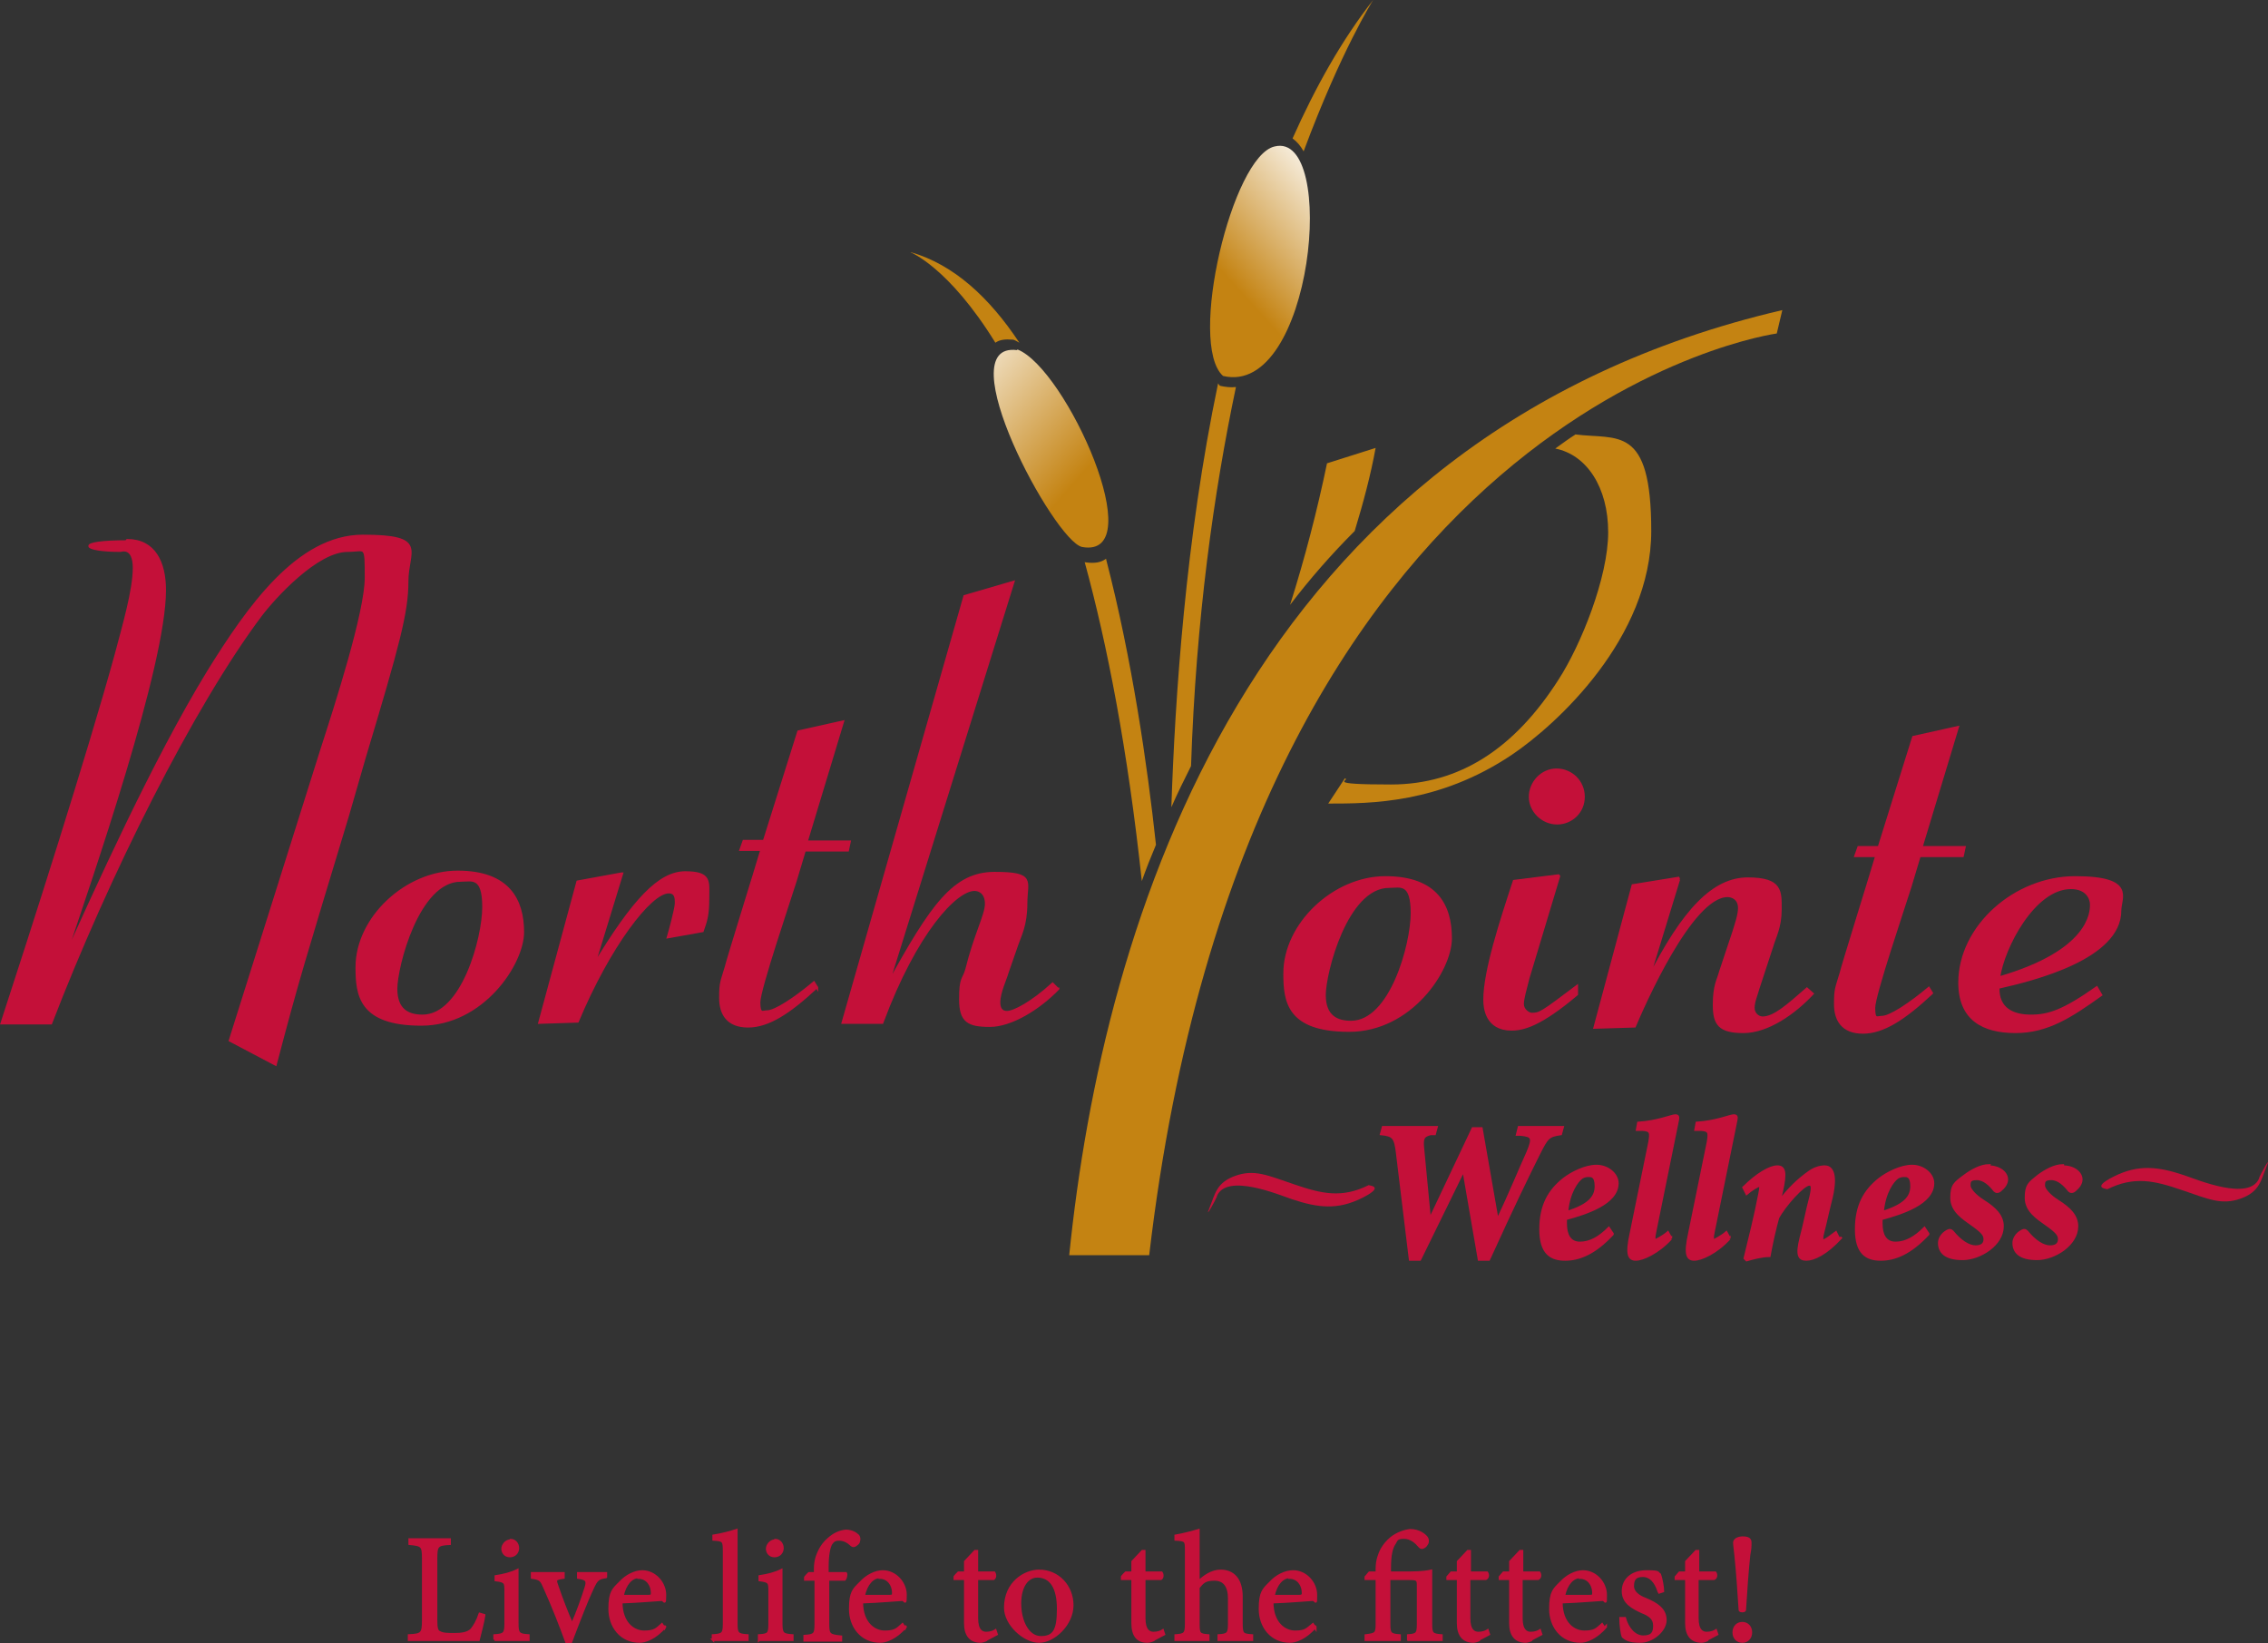 <?xml version="1.0" encoding="UTF-8"?>
<svg xmlns="http://www.w3.org/2000/svg" xmlns:xlink="http://www.w3.org/1999/xlink" id="Layer_1" data-name="Layer 1" viewBox="0 0 368.62 267.1">
  <rect x="0" y="0" width="368.62" height="267.1" fill="#333333" stroke="none"/>
  <defs>
    <style> .cls-1 { fill: url(#linear-gradient-2); } .cls-2 { fill: url(#linear-gradient); } .cls-3, .cls-4 { fill: #c41039; } .cls-5 { fill: #c48312; } .cls-4 { stroke: #c41039; stroke-width: .4px; } </style>
    <linearGradient id="linear-gradient" x1="150.75" y1="275.59" x2="175.75" y2="253.99" gradientTransform="translate(0 331.2) scale(1 -1)" gradientUnits="userSpaceOnUse">
      <stop offset="0" stop-color="#fff"></stop>
      <stop offset="1" stop-color="#c48312"></stop>
    </linearGradient>
    <linearGradient id="linear-gradient-2" x1="219.92" y1="302.45" x2="200.62" y2="284.85" gradientTransform="translate(0 331.2) scale(1 -1)" gradientUnits="userSpaceOnUse">
      <stop offset="0" stop-color="#fff"></stop>
      <stop offset="1" stop-color="#c48312"></stop>
    </linearGradient>
  </defs>
  <path class="cls-2" d="M165.28,56.9c-11.3-1.4,6,31,10.6,32,11.3,2-2.6-29-10.5-32.1"></path>
  <path class="cls-1" d="M198.78,61.1c14.6,3.5,18.7-39.8,8.4-37.3-6.9,1.5-14.2,32.1-8.4,37.3"></path>
  <path class="cls-5" d="M173.68,204h13.1c16.2-138.2,102-149.8,102-149.8l.9-3.8c-87.1,20.3-110.4,99.6-115.9,153.6h-.1Z"></path>
  <g>
    <path class="cls-4" d="M208.78,158.2c0-8,8-15.6,16.4-15.6s10.6,4.7,10.6,9.9-6.5,15-16.5,15-10.5-4.8-10.5-9.3ZM225.78,144.1c-7,0-10.5,14.1-10.5,17.6s2,4.4,4.3,4.4c6.5,0,9.9-12.6,9.9-17.7s-1.9-4.3-3.6-4.3h-.1Z"></path>
    <path class="cls-4" d="M253.38,142.4l-5,16.6c-.5,2-.9,3.3-.9,4.2s.9,1.6,1.5,1.6c1.3,0,1.6-.2,7.3-4.5v1.3c-5.9,5-8.7,5.7-10.6,5.7-4.1,0-4.4-3.5-4.4-4.8,0-4.7,2.7-12.9,4.8-19.3l7.2-.9.1.1ZM253.08,133.8c-2.4,0-4.4-2-4.4-4.3s1.9-4.4,4.3-4.4,4.4,1.9,4.4,4.4-2,4.3-4.3,4.3Z"></path>
    <path class="cls-4" d="M272.88,142.9l-5,16.3c5.8-11.5,10.7-16.4,16.2-16.4s5.3,2.1,5.3,5-.9,4.4-1.4,6.1l-2.2,6.7c-.3,1.1-.8,2.2-.8,3.2s.8,1.6,1.5,1.6c1.9,0,4.1-2,7.2-4.7l.9.8c-3,3.2-7.3,6.2-11.2,6.2s-4.8-1.2-4.8-4.4.7-4.1,1-5.3l2.2-6.6c.3-1,.9-2.7.9-3.8,0-1.6-1.2-2-1.9-2-5.9,0-13.7,17.9-15.1,21.2l-6.5.2,6.2-23.1,7.4-1.2.1.2Z"></path>
    <path class="cls-4" d="M313.98,161.4c-4.5,4.2-7.9,6.4-11.2,6.4s-4.5-2-4.5-4.6.2-2.6.9-5c.3-1.3,4.9-16,5.8-19.1h-3.4l.5-1.4h3.3l5.6-17.9,7.2-1.6-5.9,19.5h7l-.3,1.4h-7l-1.5,5c-1,3.2-5.9,17.6-5.9,19.7s.5,1.5,1.3,1.5c1.3,0,4.5-2.1,7.6-4.7l.5.8h0Z"></path>
    <path class="cls-4" d="M341.48,161.7c-4.9,3.5-8.7,6-13.9,6s-9.1-2-9.1-8c0-9.1,9-17.1,18.8-17.1s7.3,3.3,7.3,5.4c0,7.7-14,11.2-19.8,12.5-.1,3.5,2.4,4.6,5.3,4.6s5.3-.8,10.7-4.6l.7,1.2ZM339.88,147c0-1-.7-2.7-3.3-2.7-6,0-11,9.7-11.7,14.6,14.9-4.3,15-10.7,15-11.8v-.1Z"></path>
  </g>
  <g>
    <path class="cls-4" d="M20.68,87.8c4.4,0,6.1,3.6,6.1,8.1,0,12.2-11.7,46.1-16.6,60.6,5.3-11.7,14.7-32.7,23.7-47.4,6.4-10.3,14.5-22,25.1-22s7.2,2.4,7.2,7.4-1.4,10.2-6.9,28.5l-2.8,9.7c-7.1,23.5-8,26.2-11.7,40.3l-7.4-3.9,14.9-47.3c2.3-7.1,7.2-22.3,7.2-27.9s0-4.4-3-4.4c-5,0-11.9,7.6-14.1,10.5-11.1,14.8-24.9,42.4-34.1,66.3H.28c4.9-15,14-43.4,18.5-59.7,1.3-4.9,3-10.7,3-14.3s-2.1-2.8-2.2-2.8c-6.2,0-7.6-1.5,1.2-1.5l-.1-.2Z"></path>
    <path class="cls-4" d="M57.98,157.2c0-8,8-15.5,16.4-15.5s10.6,4.7,10.6,9.8-6.5,15-16.5,15-10.5-4.8-10.5-9.3ZM74.88,143.1c-7,0-10.5,14.1-10.5,17.6s2,4.4,4.3,4.4c6.5,0,9.9-12.6,9.9-17.7s-1.9-4.3-3.6-4.3h-.1Z"></path>
    <path class="cls-4" d="M101.08,142l-4.6,15c6.5-10.8,10.7-15.2,14.9-15.2s3.7,1.5,3.7,4.2-.3,3.6-.9,5.3l-5.6,1c.3-1,1.3-4.7,1.3-5.5s0-1.8-1.2-1.8c-3,0-9.7,8.8-14.8,21l-6.2.2,6.2-22.9,7.1-1.3h.1Z"></path>
    <path class="cls-4" d="M132.78,160.4c-4.5,4.2-7.9,6.4-11.2,6.4s-4.5-2-4.5-4.6.2-2.6.9-5c.3-1.3,4.9-16,5.8-19.1h-3.4l.5-1.4h3.3l5.6-17.8,7.2-1.6-5.9,19.5h7l-.3,1.4h-7l-1.5,5c-1,3.2-5.9,17.6-5.9,19.7s.6,1.5,1.3,1.5c1.3,0,4.5-2.1,7.6-4.7l.5.8v-.1Z"></path>
    <path class="cls-4" d="M171.98,160.7c-3.1,3.2-7.6,6-11.1,6s-4.8-.7-4.8-4.3.5-3.1,1-4.8c1.4-5.7,3.2-8.9,3.2-10.7s-1.1-2.3-1.9-2.3c-3,0-9.5,6.8-15,21.6h-6.4l19.8-69.3,7.9-2.3-20.4,65.5c7.2-13.1,10.8-18.2,17.4-18.2s5.1,1.3,5.1,4.9-1,5.3-1.5,6.8l-1.6,4.6c-.2.8-1.3,3.1-1.3,4.7s1,1.6,1.3,1.6c1.1,0,4-1.5,7.4-4.6l.8.8h.1Z"></path>
  </g>
  <path class="cls-5" d="M223.58,72.8l-7.9,2.5c-1.6,7.7-3.6,15.4-6,23,3.2-4.2,6.7-8.2,10.5-12,1.4-4.6,2.6-9.1,3.4-13.5ZM256.08,70.6c-1.1.7-2.2,1.5-3.3,2.3,5.1,1,8.6,6.3,8.6,13.6s-4.4,18.3-8.1,24c-7.1,11.1-16,17-27.2,17s-6.4-.7-7.5-1l-2.7,4.1c6.9,0,18,0,29.8-7.9,7.3-4.9,22.7-19,22.7-36.4s-5.5-14.8-12.4-15.7h.1Z"></path>
  <path class="cls-5" d="M198.28,62.7c-.1-.1-.2-.2-.3-.4-5.3,25.3-7,51.1-7.6,68.9,1-2.3,2.1-4.5,3.2-6.7.8-23.9,3.7-44.5,7.3-61.6-.8.1-1.7,0-2.6-.2h0ZM210.08,22.5c.7.5,1.3,1.2,1.8,2.1,6.1-16.4,11.3-24.6,11.3-24.6-5.1,6.5-9.4,14.2-13.1,22.5h0Z"></path>
  <path class="cls-5" d="M179.78,90.8c-.8.6-1.8.8-3.3.6,0,0-.2,0-.2-.1,3.7,13.5,7,30.5,9.3,51.9.7-2,1.5-4,2.3-5.9-1.4-13-3.9-30.2-8.1-46.4v-.1ZM147.98,41s6.2,2.4,13.8,14.7c.7-.5,1.6-.6,2.8-.5h0c.3,0,.7.3,1.1.5-4.9-7.4-10.7-12.7-17.6-14.7h-.1Z"></path>
  <g>
    <path class="cls-4" d="M253.68,184.3c-2,.3-2.2.5-3.6,3.3-1.7,3.4-4,8.1-8.1,17.1h-1.6l-2.5-14.5h0l-7.1,14.5h-1.6l-2.1-17.3c-.3-2.5-.6-2.9-2.6-3.1l.3-1.1h8.7l-.3,1.1h-.7c-1.1.3-1.4.6-1.2,2.4l1.1,11.5h0l7-14.8h1.4l2.6,14.9h0c2-4.2,3.8-8.6,4.9-11,1-2.4.8-2.7-1.1-2.9h-.6l.3-1.2h7.1l-.3,1.1h0Z"></path>
    <path class="cls-4" d="M262.08,200.6c-2.9,3.1-5.4,4.1-7.7,4.1s-4-1-4-4.9,1.4-6.3,3.8-8.2c1.3-1,3.5-2.1,5.3-2.1s3.4,1.3,3.4,2.8c0,3.3-5.1,4.9-8.4,5.8v.8c0,1.7.6,3.1,2.3,3.1s3.2-.9,4.7-2.4l.6.9v.1ZM258.08,191.1c-.3,0-.7.1-1,.3-.7.5-2.1,2.3-2.4,5.6,3.5-1.1,4.7-2.4,4.7-4.2s-.8-1.7-1.2-1.7h-.1Z"></path>
    <path class="cls-4" d="M271.58,201.3c-2.1,2.3-4.6,3.4-5.7,3.4s-1.6-.7-.8-4.3c1-4.9,2-9.8,3-14.7.3-1.7.2-2-1.1-2.1h-.9l.2-1.1c3.2-.2,5.4-1.2,6-1.2s.5.3.3,1.3c-1.2,5.9-2.4,11.8-3.6,17.7-.2.9-.1,1.3,0,1.3s1.3-.6,2.1-1.3l.5.9v.1Z"></path>
    <path class="cls-4" d="M281.08,201.3c-2.1,2.3-4.6,3.4-5.7,3.4s-1.6-.7-.8-4.3c1-4.9,2-9.8,3-14.7.3-1.7.2-2-1.1-2.1h-.9l.2-1.1c3.2-.2,5.4-1.2,6-1.2s.5.3.3,1.3c-1.2,5.9-2.4,11.8-3.6,17.7-.2.9-.1,1.3,0,1.3s1.3-.6,2.1-1.3l.5.9v.1Z"></path>
    <path class="cls-4" d="M299.18,201.2c-2.4,2.6-4.4,3.5-5.6,3.5s-1.6-.7-.9-3.5c.6-2.2,1-4.5,1.6-6.7.4-1.7.2-2-.2-2-1,0-4,3.4-5.1,5.4-.5,1.8-1,4-1.4,6.2-1.2,0-2.7.4-3.7.7l-.3-.3c.8-3.3,1.7-6.8,2.4-10.5.2-1,.2-1.3,0-1.3-.3,0-1.4.7-2.1,1.3l-.5-1c2.2-2.2,4.3-3.4,5.5-3.4s1.4,1,.7,4.1l-.4,1.6h0c1.5-2.1,3.3-3.7,4.7-4.7.9-.7,1.9-1,2.7-1s2.1.6,1.1,5c-.5,1.9-.9,3.9-1.4,5.8-.2.8-.2,1.2.1,1.2s1.2-.7,2-1.3l.5,1,.3-.1Z"></path>
    <path class="cls-4" d="M313.38,200.6c-2.9,3.1-5.4,4.1-7.7,4.1s-4-1-4-4.9,1.4-6.3,3.8-8.2c1.3-1,3.5-2.1,5.3-2.1s3.4,1.3,3.4,2.8c0,3.3-5.1,4.9-8.4,5.8v.8c0,1.7.6,3.1,2.3,3.1s3.2-.9,4.7-2.4l.6.9v.1ZM309.38,191.1c-.3,0-.7.1-1,.3-.7.5-2.1,2.3-2.4,5.6,3.5-1.1,4.7-2.4,4.7-4.2s-.8-1.7-1.2-1.7h-.1Z"></path>
    <path class="cls-4" d="M323.18,189.6c1.8,0,3,1,3,2.1,0,.7-.5,1.3-1.1,1.8-.4.3-.7.2-.9,0-.7-.9-1.7-1.9-2.9-1.9s-1.2.5-1.2,1.1,1,1.7,2.3,2.5c1.9,1.2,3.1,2.4,3.1,4.1,0,3-3.7,5.3-6.5,5.3s-3.8-1.1-3.8-2.6c0-.8.6-1.5,1.1-1.8.6-.4.8-.3,1.1,0,1.2,1.5,2.6,2.4,3.7,2.4s1.5-.5,1.5-1.2-.4-1.2-2.1-2.4c-1.4-1-3.3-2.2-3.3-4.3s.5-2.4,2.1-3.6c1.2-.9,2.7-1.7,4-1.7h0l-.1.2Z"></path>
    <path class="cls-4" d="M335.28,189.6c1.8,0,3,1,3,2.1,0,.7-.5,1.3-1.1,1.8-.4.3-.7.2-.9,0-.7-.9-1.7-1.9-2.9-1.9s-1.2.5-1.2,1.1,1,1.7,2.3,2.5c1.9,1.2,3.1,2.4,3.1,4.1,0,3-3.7,5.3-6.5,5.3s-3.8-1.1-3.8-2.6c0-.8.6-1.5,1.1-1.8.6-.4.8-.3,1.1,0,1.2,1.5,2.6,2.4,3.7,2.4s1.5-.5,1.5-1.2-.4-1.2-2.1-2.4c-1.4-1-3.3-2.2-3.3-4.3s.5-2.4,2-3.6c1.2-.9,2.7-1.7,4-1.7h0v.2Z"></path>
  </g>
  <path class="cls-3" d="M197.78,194.4c1.6-3.8,10.1-.2,12.2.5,4.2,1.4,7.4,1.8,11.4-.2s.9-2,1.1-2.1c-4.4,2.2-7.7,1.4-12.1-.1s-6.5-2.5-9.6-1.4-3.3,3-4.2,5.2,1-1.3,1.2-1.8h0v-.1Z"></path>
  <path class="cls-3" d="M367.18,191.5c-1.6,3.8-10.1.2-12.2-.5-4.2-1.4-7.4-1.8-11.4.2s-.9,2-1.1,2.1c4.4-2.2,7.7-1.4,12.1.1s6.5,2.5,9.6,1.4,3.3-3,4.2-5.2-1,1.3-1.2,1.8h0v.1Z"></path>
  <g>
    <path class="cls-4" d="M78.68,262.6c-.1.8-.7,3.1-.9,3.9h-11.3v-.7c2.1-.1,2.3-.3,2.3-2.5v-10c0-2.1-.2-2.2-2.2-2.4v-.7h6.5v.7c-2,.1-2.2.3-2.2,2.4v9.9c0,1.4.1,1.9.6,2.1.5.3,1.4.3,2.4.3s2.2-.1,2.8-.8c.4-.5.9-1.3,1.3-2.5l.7.2v.1Z"></path>
    <path class="cls-4" d="M80.38,266.5v-.7c1.6-.1,1.8-.3,1.8-2v-5.1c0-1.5,0-1.7-1.6-1.9v-.6c1.3-.2,2.5-.5,3.5-1v8.6c0,1.7.2,1.9,1.8,2v.7h-5.5,0ZM82.98,250.3c.7,0,1.2.6,1.2,1.3s-.5,1.3-1.3,1.3-1.2-.6-1.2-1.2.6-1.3,1.2-1.3h0l.1-.1Z"></path>
    <path class="cls-4" d="M98.48,256.3c-1.3.2-1.5.4-2.2,1.9-.9,1.9-2.1,5-3.5,8.7h-.7c-1.1-3-2.2-5.8-3.5-8.7-.6-1.4-.7-1.6-2.1-1.8v-.7h5.1v.7c-1.4.2-1.4.3-1,1.4.6,1.8,1.6,4.4,2.4,6.2.9-2,1.7-4.3,2.2-5.9.4-1.2.2-1.5-1.2-1.7v-.7h4.5v.7-.1Z"></path>
    <path class="cls-4" d="M108.08,264.4c-1.6,1.9-3.3,2.4-4.1,2.4-3.1,0-4.9-2.5-4.9-5.3s.6-3.2,1.7-4.3c1-1.1,2.4-1.8,3.6-1.8h0c2.1,0,3.7,1.9,3.7,3.8s-.1.7-.6.8c-.4,0-3.5.3-6.5.4,0,3.4,2,4.8,3.7,4.8s2-.4,2.9-1.2l.4.6.1-.2ZM103.78,256.3c-1.1,0-2.2,1.1-2.6,3.1h4.2c.5,0,.6-.1.6-.5,0-1.3-.8-2.5-2.2-2.5h0v-.1Z"></path>
    <path class="cls-4" d="M115.88,266.5v-.7c1.6-.1,1.8-.3,1.8-1.9v-11.8c0-1.7-.1-1.8-1.7-1.9v-.6c1.3-.2,2.8-.6,3.7-.9v15.2c0,1.6.2,1.8,1.8,1.9v.7h-5.6,0Z"></path>
    <path class="cls-4" d="M123.38,266.5v-.7c1.6-.1,1.7-.3,1.7-2v-5.1c0-1.5,0-1.7-1.6-1.9v-.6c1.3-.2,2.5-.5,3.5-1v8.6c0,1.7.2,1.9,1.8,2v.7h-5.5.1ZM125.98,250.3c.7,0,1.2.6,1.2,1.3s-.5,1.3-1.3,1.3-1.2-.6-1.2-1.2.6-1.3,1.2-1.3h0l.1-.1Z"></path>
    <path class="cls-4" d="M132.48,255.6v-.5c0-.8.1-1.5.3-2.1.2-.5.6-1.8,1.9-2.9.9-.8,1.8-1.2,2.8-1.3.9,0,1.6.4,2,.8.2.3.2.6.1.9,0,.2-.2.4-.5.6-.2.2-.5.2-.7,0-.5-.5-1.2-.9-2-.9s-1,.3-1.3.7c-.3.5-.6,1.7-.6,3.8v1h3c.1.2,0,.8-.2,1h-2.7v7.2c0,1.8.2,1.9,2.1,2.1v.6h-5.9v-.7c1.6-.1,1.8-.3,1.8-1.9v-7.3h-1.7v-.3c-.1,0,.6-.7.6-.7h1.2l-.2-.1Z"></path>
    <path class="cls-4" d="M147.18,264.4c-1.6,1.9-3.3,2.4-4.1,2.4-3.1,0-4.9-2.5-4.9-5.3s.6-3.2,1.7-4.3c1-1.1,2.4-1.8,3.6-1.8h0c2.1,0,3.7,1.9,3.7,3.8s-.1.7-.6.8c-.4,0-3.5.3-6.5.4,0,3.4,2,4.8,3.7,4.8s2-.4,2.9-1.2l.4.6.1-.2ZM142.98,256.3c-1.1,0-2.2,1.1-2.6,3.1h4.2c.5,0,.6-.1.6-.5,0-1.3-.8-2.5-2.2-2.5h0v-.1Z"></path>
    <path class="cls-4" d="M160.38,266.5c-.4.2-.8.3-1,.3-1.6,0-2.5-1-2.5-3v-7.2h-1.7v-.3c-.1,0,.6-.7.6-.7h1.1v-1.8l1.6-1.7h.3v3.5h2.8c.2.3.2.8-.1,1h-2.7v6.4c0,2,.8,2.4,1.5,2.4s1.2-.2,1.5-.4l.2.6-1.7.9h.1Z"></path>
    <path class="cls-4" d="M168.88,255.3c3.1,0,5.4,2.5,5.4,5.6s-3,5.9-5.4,5.9-5.5-2.8-5.5-5.5c0-4.1,3.2-6,5.5-6h0ZM168.58,256.2c-1.5,0-2.8,1.5-2.8,4.4s1.3,5.5,3.4,5.5,2.8-1.1,2.8-4.6-1.2-5.3-3.4-5.3h0Z"></path>
    <path class="cls-4" d="M187.58,266.5c-.4.2-.8.3-1.1.3-1.6,0-2.4-1-2.4-3v-7.2h-1.7v-.3c-.1,0,.6-.7.6-.7h1.1v-1.8l1.6-1.7h.3v3.5h2.8c.2.3.2.8-.1,1h-2.7v6.4c0,2,.8,2.4,1.5,2.4s1.2-.2,1.5-.4l.2.6-1.7.9h.1Z"></path>
    <path class="cls-4" d="M198.08,266.5v-.7c1.5-.1,1.7-.3,1.7-1.9v-4.1c0-2-.8-3.1-2.4-3.1s-1.9.5-2.6,1.3v5.9c0,1.6.1,1.8,1.6,1.9v.7h-5.3v-.7c1.5-.1,1.7-.3,1.7-1.9v-11.9c0-1.6,0-1.7-1.7-1.8v-.6c1.2-.2,2.7-.6,3.7-.9v8.4c.9-.9,2.2-1.8,3.6-1.8,2,0,3.4,1.3,3.4,4.2v4.4c0,1.7.2,1.8,1.7,1.9v.7h-5.4Z"></path>
    <path class="cls-4" d="M213.78,264.4c-1.6,1.9-3.3,2.4-4.1,2.4-3.1,0-4.9-2.5-4.9-5.3s.6-3.2,1.7-4.3c1-1.1,2.4-1.8,3.7-1.8h0c2.1,0,3.7,1.9,3.7,3.8s0,.7-.6.8c-.4,0-3.5.3-6.5.4,0,3.4,2,4.8,3.7,4.8s1.9-.4,2.9-1.2l.4.6v-.2ZM209.58,256.3c-1.1,0-2.2,1.1-2.6,3.1h4.2c.4,0,.6-.1.6-.5,0-1.3-.8-2.5-2.2-2.5h0v-.1Z"></path>
    <path class="cls-4" d="M228.88,266.5v-.7c1.4-.1,1.6-.3,1.6-1.8v-6.1c0-1.1,0-1.3-1.3-1.3h-3.4v7.4c0,1.5.2,1.7,1.7,1.8v.7h-5.5v-.7c1.6-.2,1.8-.3,1.8-1.8v-7.4h-1.8v-.3l.6-.7h1.2v-.6c0-.8.1-1.4.3-2,.2-.7.7-1.9,2-3,1-.8,2.2-1.2,3.1-1.3,1.5,0,2.4.8,2.7,1.2.2.3.2.6.1.9-.1.2-.3.5-.5.6-.3.2-.5.2-.7,0-.6-.7-1.4-1.5-2.6-1.5s-1.2.4-1.5.9c-.5.7-.8,1.9-.8,4v.8h2c2,0,3.4,0,4.7-.3v8.7c0,1.5.2,1.7,1.7,1.8v.7h-5.4Z"></path>
    <path class="cls-4" d="M240.48,266.5c-.4.2-.8.3-1,.3-1.6,0-2.5-1-2.5-3v-7.2h-1.7v-.3l.6-.7h1.1v-1.8l1.6-1.7h.3v3.5h2.8c.2.3.2.8-.2,1h-2.7v6.4c0,2,.8,2.4,1.5,2.4s1.2-.2,1.5-.4l.2.6-1.7.9h.2Z"></path>
    <path class="cls-4" d="M248.98,266.5c-.4.2-.8.3-1,.3-1.6,0-2.5-1-2.5-3v-7.2h-1.7v-.3l.6-.7h1.1v-1.8l1.6-1.7h.3v3.5h2.8c.2.3.2.8-.2,1h-2.7v6.4c0,2,.8,2.4,1.5,2.4s1.2-.2,1.5-.4l.2.6-1.7.9h.2Z"></path>
    <path class="cls-4" d="M260.98,264.4c-1.6,1.9-3.3,2.4-4.1,2.4-3.1,0-4.9-2.5-4.9-5.3s.6-3.2,1.7-4.3c1-1.1,2.4-1.8,3.6-1.8h0c2.1,0,3.7,1.9,3.7,3.8s0,.7-.6.8c-.4,0-3.6.3-6.6.4,0,3.4,2,4.8,3.7,4.8s2-.4,2.9-1.2l.4.6.2-.2ZM256.78,256.3c-1.1,0-2.2,1.1-2.6,3.1h4.2c.5,0,.6-.1.6-.5,0-1.3-.8-2.5-2.2-2.5h0v-.1Z"></path>
    <path class="cls-4" d="M269.58,258.6c-.5-1.5-1.3-2.5-2.6-2.5s-1.6.7-1.6,1.7,1,1.7,2.1,2.1c1.9.8,3.2,1.7,3.2,3.4s-2.1,3.5-4.1,3.5-2.4-.5-2.8-.8c-.2-.4-.4-2-.4-3h.7c.4,1.5,1.5,3,3,3s1.8-.7,1.8-1.8-.7-1.7-2-2.2c-1.5-.7-3.1-1.5-3.1-3.4s1.5-3.2,3.8-3.2,1.7.2,2.2.5c.2.5.5,2,.5,2.7l-.6.2-.1-.2Z"></path>
    <path class="cls-4" d="M277.58,266.5c-.4.2-.8.3-1,.3-1.6,0-2.5-1-2.5-3v-7.2h-1.7v-.3l.6-.7h1.1v-1.8l1.6-1.7h.3v3.5h2.8c.2.3.2.8-.2,1h-2.7v6.4c0,2,.8,2.4,1.5,2.4s1.2-.2,1.5-.4l.2.6-1.7.9h.2Z"></path>
    <path class="cls-4" d="M283.18,266.8c-.8,0-1.4-.6-1.4-1.5s.6-1.5,1.4-1.5,1.4.6,1.4,1.5-.6,1.5-1.4,1.5h0ZM283.18,249.9c.9,0,1.3.2,1.3.8s0,1-.2,2c-.3,2.9-.5,5.8-.7,9-.1.2-.7.2-.8,0-.2-3.2-.4-6.1-.7-9-.1-1-.2-1.6-.2-2s.5-.8,1.4-.8h-.1Z"></path>
  </g>
</svg>
